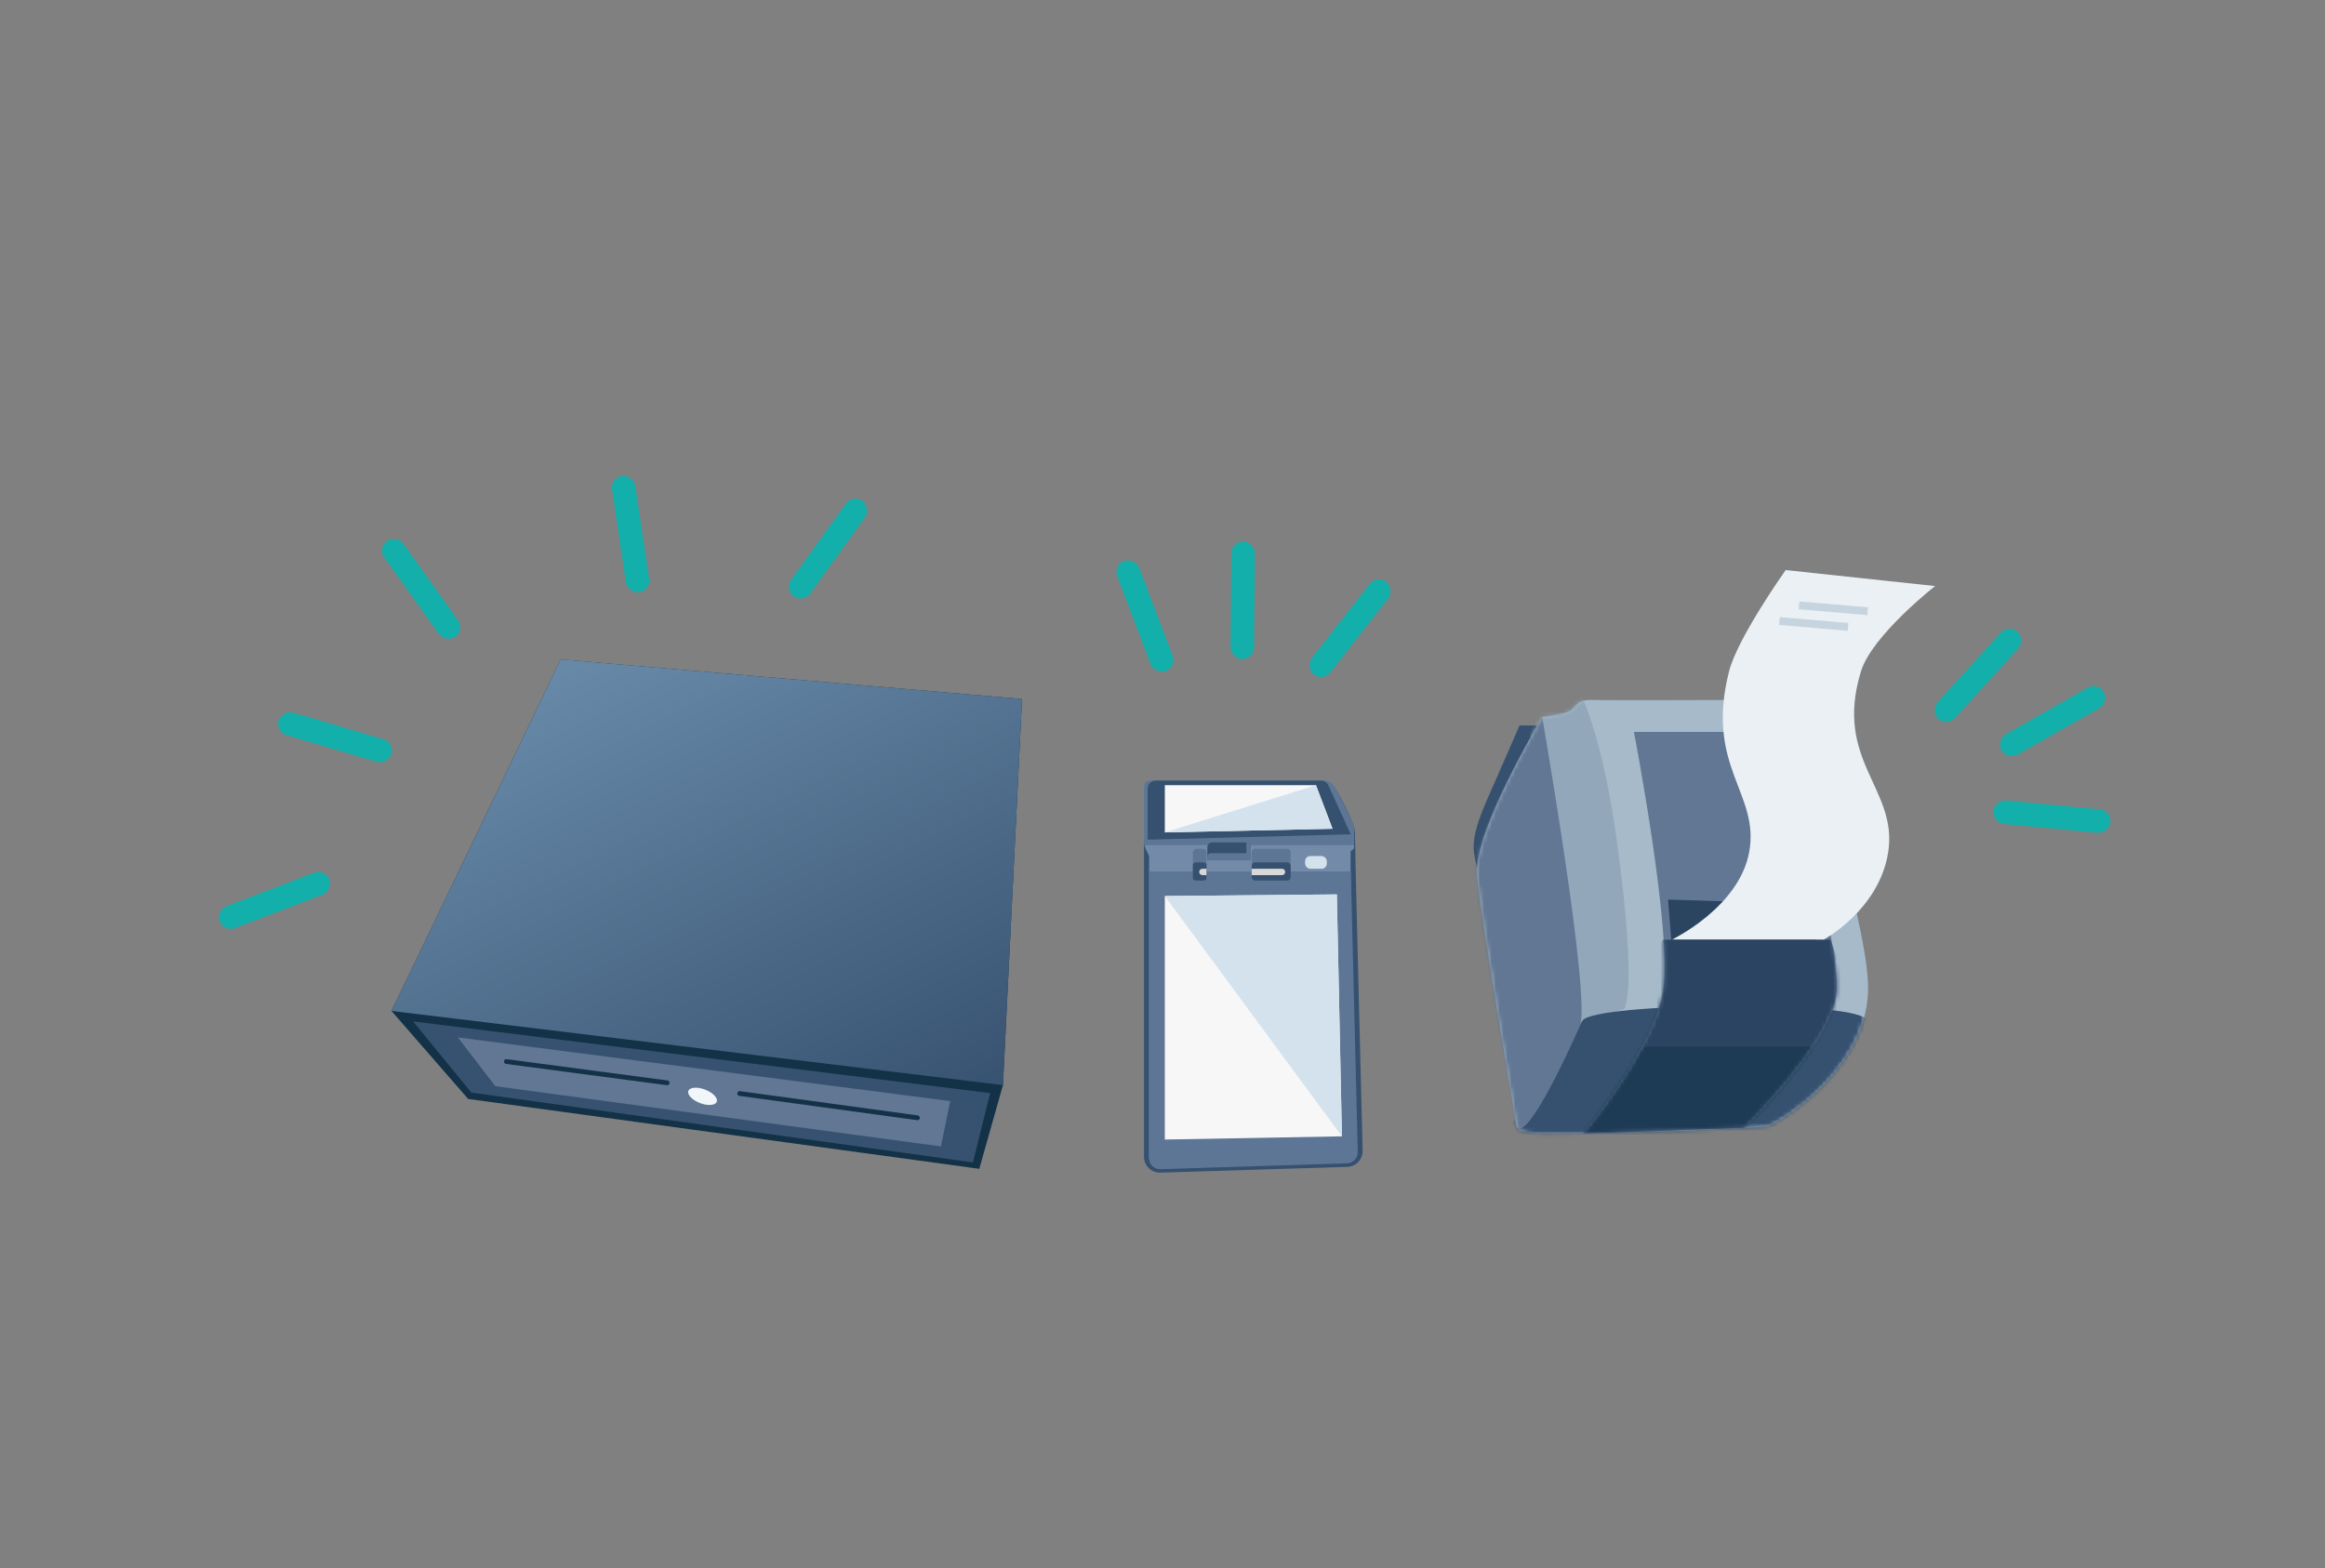 <svg fill="none" height="400" viewBox="0 0 593 400" width="593" xmlns="http://www.w3.org/2000/svg" xmlns:xlink="http://www.w3.org/1999/xlink"><rect x="0" y="0" width="593" height="400" fill="#808080" stroke="none"/><linearGradient id="a" gradientUnits="userSpaceOnUse" x1="62.2" x2="128.672" y1="208.042" y2="342.174"><stop offset="0" stop-color="#688aa9"/><stop offset="1" stop-color="#375270"/></linearGradient><mask id="b" height="112" maskUnits="userSpaceOnUse" width="101" x="376" y="178"><path clip-rule="evenodd" d="m376.733 223.49c-1.139-11.045 16.608-40.595 16.608-40.595s4.575-.508 6.636-1.323 1.838-3.195 5.943-3.053c4.106.142 36.816 0 40.623 0s4.299 1.739 5.412 1.943c6.926 1.266 9.224 3.432 10.132 6.95 9.233 35.746 14.687 55.507 14.364 65.508-.66 20.472-23.594 34.04-25.623 34.333-4.836.696-38.849 1.877-56.858 1.877-3.372 0-6.893-.376-7.151-1.877-1.401-8.154-8.948-52.719-10.086-63.763z" fill="#fff" fill-rule="evenodd"/></mask><mask id="c" height="104" maskUnits="userSpaceOnUse" width="66" x="403" y="186"><path clip-rule="evenodd" d="m416.737 186.675s9.926 51.321 7.423 66.245c-2.502 14.925-20.537 36.21-20.537 36.21l41.33-1.47s22.568-21.697 23.491-34.74c.922-13.043-13.766-66.245-13.766-66.245z" fill="#fff" fill-rule="evenodd"/></mask><path clip-rule="evenodd" d="m294.429 199.097c-1.46 0-2.644 1.183-2.644 2.643v1.806.042 91.434c0 2.295 1.898 4.135 4.192 4.064l47.632-1.474c2.236-.07 3.997-1.897 3.94-4.134-.42-16.502-1.993-78.443-1.971-81.1.019-2.213-3.2-8.151-4.993-11.283-.645-1.128-1.801-1.843-3.079-1.959-.148-.026-.3-.039-.454-.039z" fill="#36516f" fill-rule="evenodd"/><path clip-rule="evenodd" d="m291.835 200.469c.022-1.55 1.337-1.372 2.887-1.372h42.88c.994 0 1.916.519 2.433 1.368l1.145 1.884s4.193 11.497 4.193 13.251-.906.826-.906 1.791v4.959l.873 70.094c.018 1.52-1.16 2.786-2.677 2.877l-46.56 2.787c-1.636.098-3.017-1.202-3.017-2.841v-74.91s0-.848 0-1.735-1.274-1.966-1.274-4.277c0-1.322-.06-5.231 0-11.757.007-.865.015-1.561.023-2.119z" fill="#738ba9" fill-rule="evenodd"/><path clip-rule="evenodd" d="m294.287 199.094c-1.353-.015-2.432-.027-2.452 1.374-.008.559-.016 1.255-.023 2.119-.046 5.028-.021 8.503-.008 10.437.004.577.008 1.017.008 1.32 0 .446.047.846.123 1.208h53.45v-4.281c0-1.198-3.503-7.749-5.123-10.715-.495-.905-1.443-1.459-2.475-1.459h-43.065c-.148 0-.293-.002-.435-.003zm51.098 16.462-.054.421c.034-.114.053-.252.054-.421zm-.856 6.716h-51.443v73.079c0 1.608 1.33 2.896 2.936 2.845l47.523-1.495c1.564-.049 2.795-1.351 2.756-2.915z" fill="#5d7695" fill-rule="evenodd"/><path clip-rule="evenodd" d="m294.742 199.097c-1.123 0-2.033.91-2.033 2.033v10.498.035 2.498l51.813-1.368-1.229-2.661c-.02-.055-.043-.111-.068-.166l-4.443-9.684c-.331-.722-1.053-1.185-1.848-1.185z" fill="#36516f" fill-rule="evenodd"/><path clip-rule="evenodd" d="m297.094 200.256h38.546l4.226 11.116-42.772.935z" fill="#f7f7f7" fill-rule="evenodd"/><path clip-rule="evenodd" d="m335.64 200.256 4.226 11.116-42.772.935z" fill="#d4e2ed" fill-rule="evenodd"/><path clip-rule="evenodd" d="m297.094 228.53 43.872-.408 1.295 61.702-45.167.817z" fill="#f7f7f7" fill-rule="evenodd"/><path clip-rule="evenodd" d="m297.094 228.53 43.872-.408 1.295 61.702z" fill="#d4e2ed" fill-rule="evenodd"/><path clip-rule="evenodd" d="m309.163 214.856c-.673 0-1.219.546-1.219 1.22v.634h-.001v2.55h11.079v-1.896c.001-.006.001-.013.001-.02v-1.268c0-.674-.547-1.22-1.22-1.22z" fill="#36516f" fill-rule="evenodd"/><path clip-rule="evenodd" d="m317.892 219.26h1.132v-2.563h-.001v-.644c0-.644-.499-1.171-1.131-1.217v2.793h-9.133c-.411 0-.751.304-.807.699h-.009v.116.816z" fill="#5d7695" fill-rule="evenodd"/><rect fill="#5d7695" height="8.111" rx=".813" width="9.925" x="319.252" y="216.479"/><rect fill="#5d7695" height="8.111" rx=".813" transform="matrix(-1 0 0 1 307.713 216.479)" width="3.462"/><rect fill="#36516f" height="4.635" rx=".813" width="9.925" x="319.252" y="219.955"/><path clip-rule="evenodd" d="m306.789 219.955c.51 0 .923.237.923.53v3.575c0 .293-.413.53-.923.53h-1.616c-.51 0-.923-.237-.923-.53v-3.575c0-.293.413-.53.923-.53z" fill="#36516f" fill-rule="evenodd"/><path clip-rule="evenodd" d="m319.252 222.388v-.811h.811.112 6.806c.448 0 .811.363.811.811s-.363.811-.811.811h-6.806-.112-.811z" fill="#d8d8d8" fill-rule="evenodd"/><path clip-rule="evenodd" d="m307.712 221.577h-.924-.112c-.448 0-.811.363-.811.811s.363.811.811.811h.225.003.808v-.798c0-.004 0-.008 0-.013 0-.004 0-.008 0-.013z" fill="#d8d8d8" fill-rule="evenodd"/><rect fill="#d4e2ed" height="3.245" rx="1.322" width="5.54" x="332.871" y="218.333"/><path clip-rule="evenodd" d="m375.913 217.236c-.491-4.756 2.026-10.35 5.406-17.917 1.853-4.149 6.234-14.282 6.234-14.282h5.046l-11.28 58.459s-5.146-23.733-5.406-26.26z" fill="#36516f" fill-rule="evenodd"/><path clip-rule="evenodd" d="m376.733 223.49c-1.139-11.045 16.608-40.595 16.608-40.595s4.575-.508 6.636-1.323 1.838-3.195 5.943-3.053c4.106.142 36.816 0 40.623 0s4.299 1.739 5.412 1.943c6.926 1.266 9.224 3.432 10.132 6.95 9.233 35.746 14.687 55.507 14.364 65.508-.66 20.472-23.594 34.04-25.623 34.333-4.836.696-38.849 1.877-56.858 1.877-3.372 0-6.893-.376-7.151-1.877-1.401-8.154-8.948-52.719-10.086-63.763z" fill="#a6baca" fill-rule="evenodd"/><g clip-rule="evenodd" fill-rule="evenodd" mask="url(#b)"><path d="m387.992 173.925 10.852-4.258s8.51 7.486 13.692 45.855c5.183 38.369 1.701 41.787 1.701 41.787l-11.335 4.068z" fill="#92a8ba"/><path d="m403.57 260.368c2.469-4.765 72.493-5.409 72.493 0-3.852 19.085-25.398 33.171-25.398 33.171h-70.007s20.443-28.407 22.912-33.171z" fill="#36516f"/><path d="m375.621 224.895c-1.138-11.045 17.72-42 17.72-42s12.539 71.969 9.615 78.756-15.011 32.748-16.412 24.595c-1.402-8.153-9.784-50.307-10.923-61.351z" fill="#627793"/></g><path clip-rule="evenodd" d="m416.737 186.675s9.926 51.321 7.423 66.245c-2.502 14.925-20.537 36.21-20.537 36.21l41.33-1.47s22.568-21.697 23.491-34.74c.922-13.043-13.766-66.245-13.766-66.245z" fill="#627793" fill-rule="evenodd"/><g clip-rule="evenodd" fill-rule="evenodd" mask="url(#c)"><path d="m424.064 239.682-20.441 49.448 41.33-1.47s20.106-14.178 24.251-23.254c4.146-9.077-2.336-24.724-2.336-24.724h-3.701v-9.023l-37.731-1.223.828 10.246z" fill="#2a4462"/><path d="m419.349 266.917-15.726 22.213 41.33-1.47s10.712-6.037 13.796-9.636 3.977-11.107 3.977-11.107z" fill="#133247" opacity=".47"/></g><path clip-rule="evenodd" d="m426.498 239.615h38.704s14.089-7.582 16.384-22.237c2.551-16.293-13.946-23.241-6.948-46.132 2.8-9.16 18.914-21.774 18.914-21.774l-38.106-4.078s-12.252 17.212-14.449 25.852c-6.204 24.394 7.933 31.035 5.129 46.132-2.612 14.059-19.628 22.237-19.628 22.237z" fill="#eaf0f3" fill-rule="evenodd"/><path clip-rule="evenodd" d="m249.771 298.106 6.035-21.348 4.871-98.485-117.672-10.081-43.153 89.649 19.554 22.451z" fill="#133247" fill-rule="evenodd"/><path clip-rule="evenodd" d="m248.14 296.474 4.405-17.677-147.18-18.28 14.856 18.143z" fill="#375270" fill-rule="evenodd"/><path clip-rule="evenodd" d="m239.986 292.395 2.366-11.558-125.573-16.241 9.556 12.433z" fill="#627793" fill-rule="evenodd"/><path clip-rule="evenodd" d="m255.806 276.758 4.871-98.485-117.672-10.081-43.153 89.649z" fill="url(#a)" fill-rule="evenodd"/><path d="m129.146 270.746 41.012 5.428" stroke="#133247" stroke-linecap="round" stroke-width="1.22"/><path d="m188.666 278.904 45.327 6.187" stroke="#133247" stroke-linecap="round" stroke-width="1.22"/><ellipse cx="179.137" cy="279.8" fill="#f0f6f9" rx="1.835" ry="3.875" transform="matrix(.358 -.934 .934 .358 -146.276 346.767)"/><path d="m458.852 154.394 17.5 1.5" stroke="#c6d4df" stroke-linejoin="round" stroke-width="2"/><path d="m453.852 158.394 17.5 1.5" stroke="#c6d4df" stroke-linejoin="bevel" stroke-width="2"/><g fill="#12afab"><rect height="30" rx="3" transform="matrix(.989 -.147 .147 .989 -16.211 24.181)" width="6" x="155.662" y="121.881"/><rect height="30" rx="3" transform="matrix(.814 -.581 .581 .814 -63.252 81.978)" width="6" x="96.264" y="139.665"/><rect height="30" rx="3" transform="matrix(.284 -.959 .959 .284 -128.799 200.93)" width="6" x="70.189" y="186.738"/><rect height="30" rx="3" transform="matrix(-.356 -.934 .934 -.356 -144.579 375.773)" width="6" x="57.139" y="237.684"/><rect height="30" rx="3" transform="matrix(.788 .616 -.616 .788 164.551 -185.227)" width="6" x="351.316" y="146.394"/><rect height="30" rx="3" transform="matrix(1 .009 -.009 1 1.221 -2.746)" width="6" x="314.113" y="138"/><rect height="30" rx="3" transform="matrix(.935 -.355 .355 .935 -32.681 110.178)" width="6" x="283.852" y="144.131"/><rect height="30" rx="3" transform="matrix(.812 .584 -.584 .812 114.583 -103.266)" width="6" x="217.379" y="126"/><rect height="30" rx="3" transform="matrix(.74 .673 -.673 .74 240.311 -303.29)" width="6" x="512.236" y="159.019"/><rect height="30" rx="3" transform="matrix(.494 .87 -.87 .494 421.831 -377.387)" width="6" x="535.082" y="173.649"/><rect height="30" rx="3" transform="matrix(-.094 .996 -.996 -.094 794.816 -310.326)" width="6" x="538.592" y="206.442"/></g></svg>